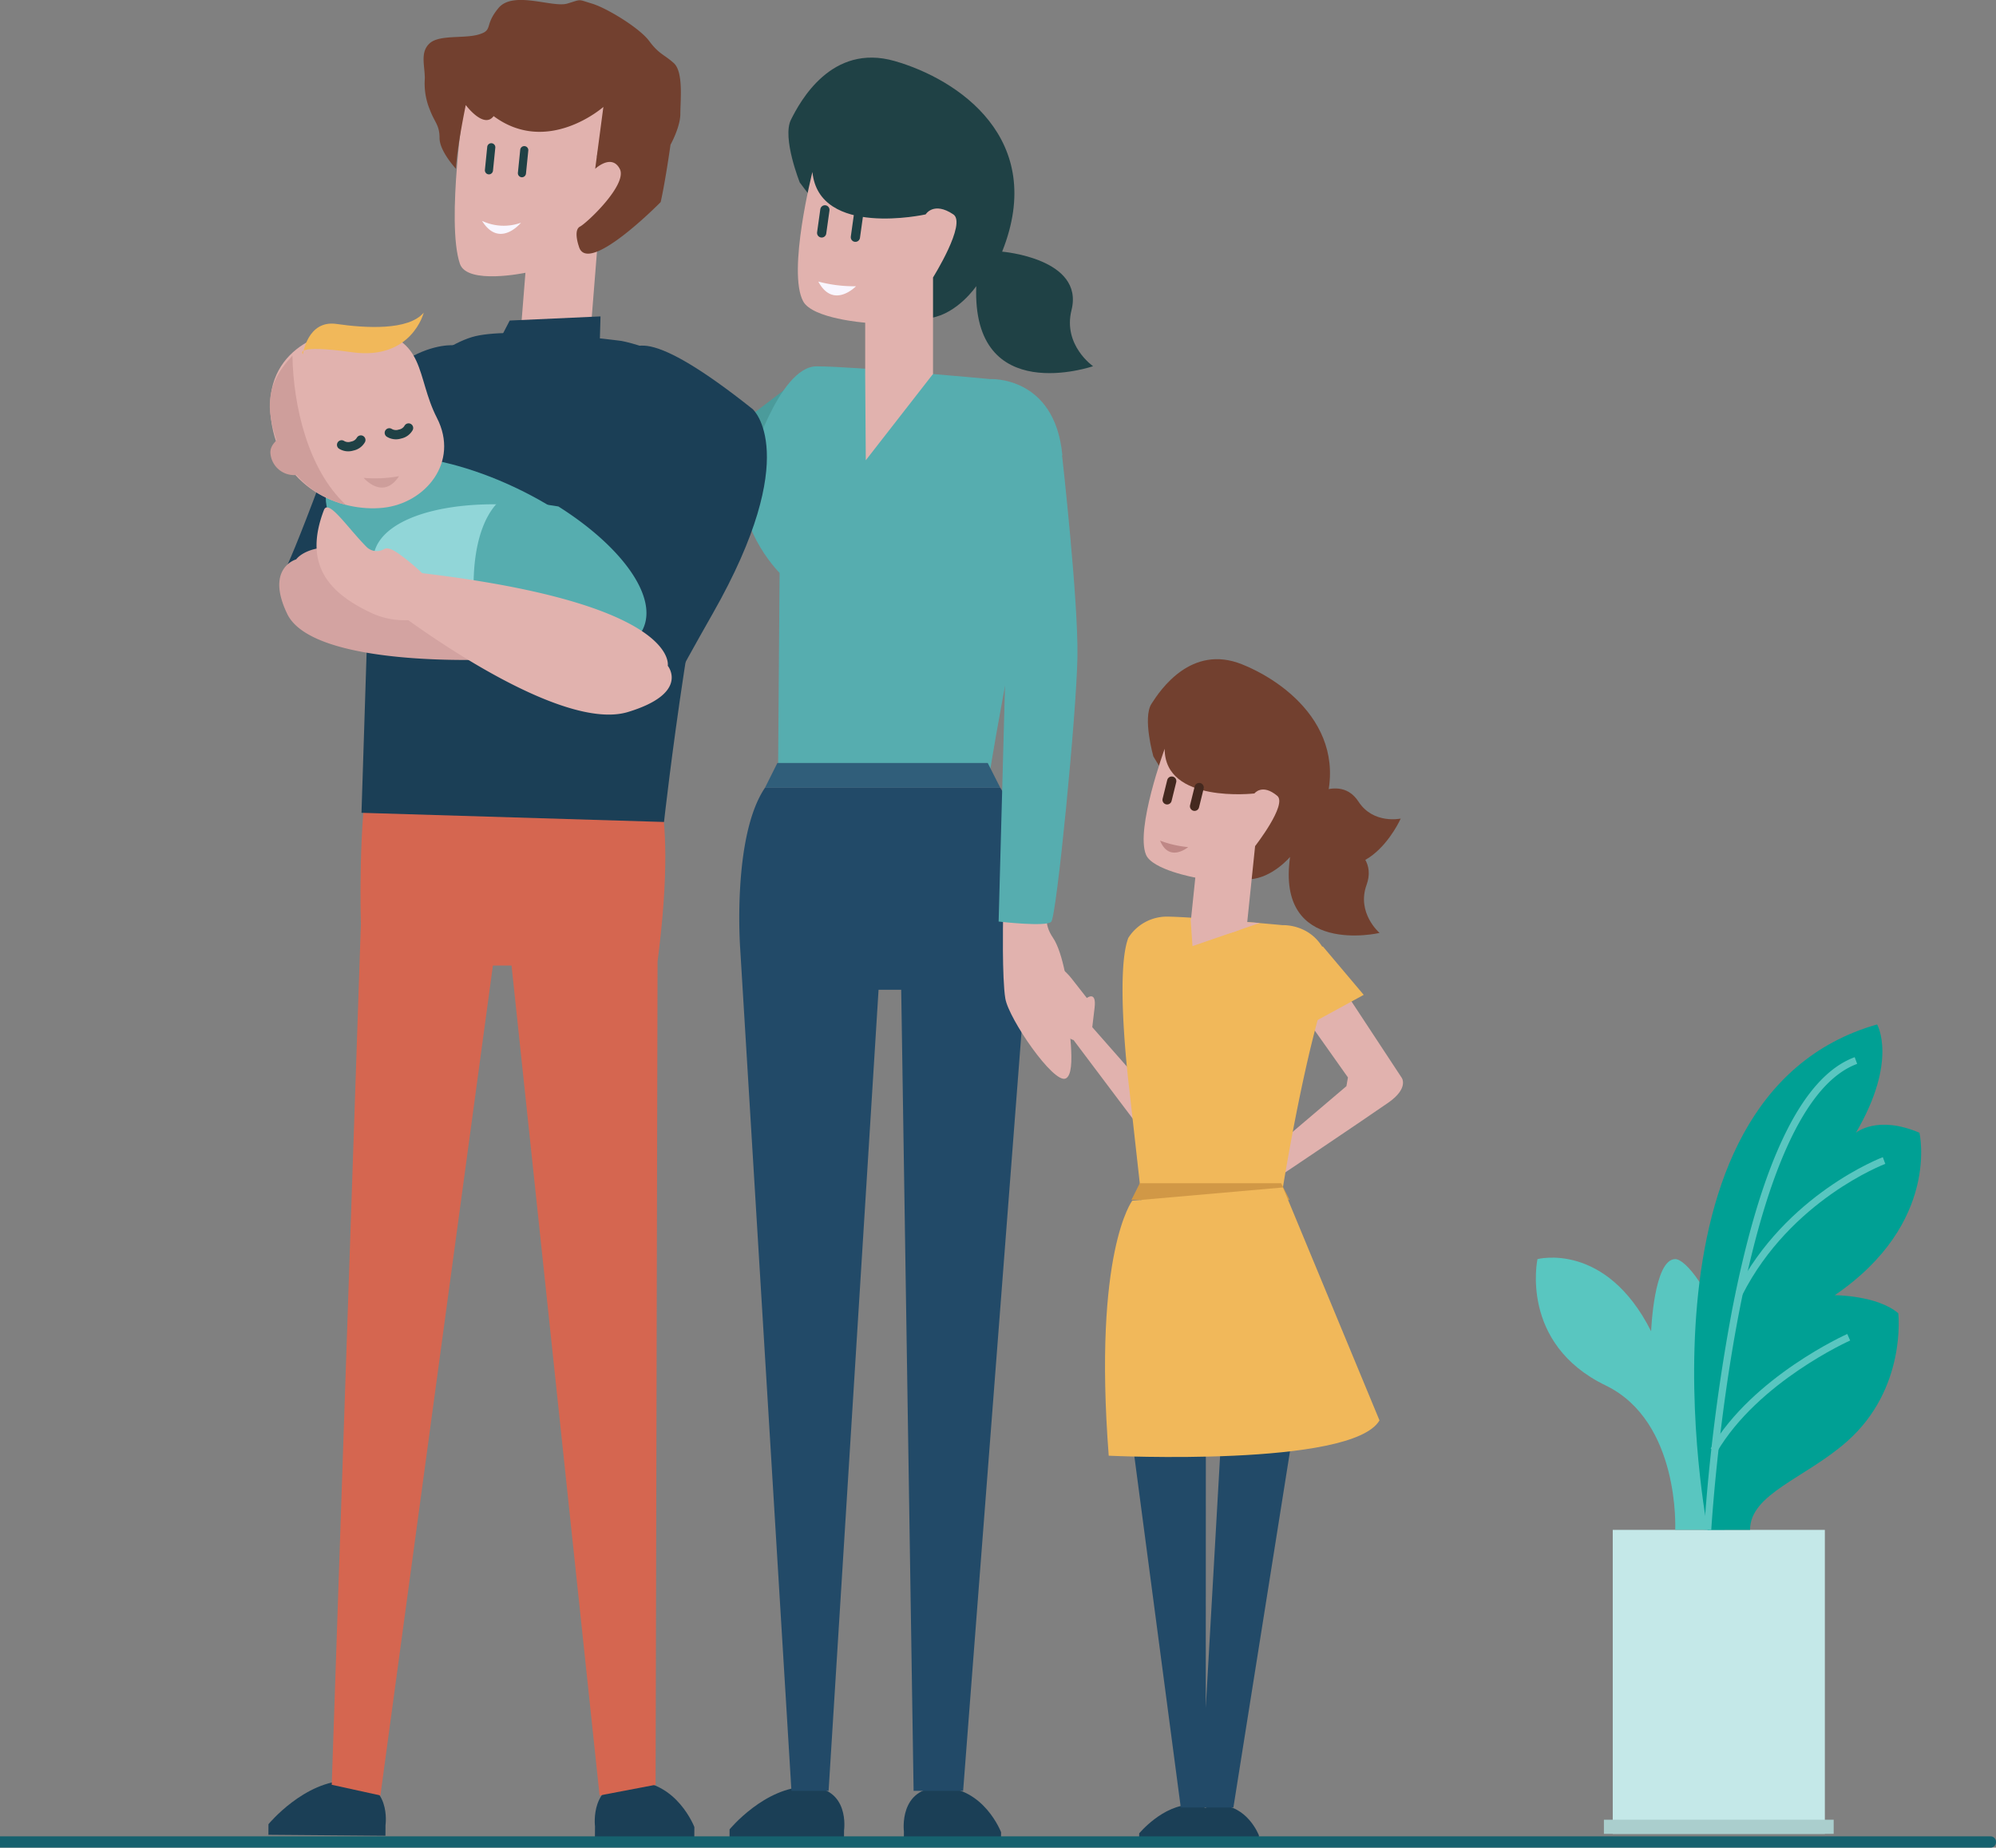 <svg id="img_pret_conso" xmlns="http://www.w3.org/2000/svg" width="431.852" height="399.818" viewBox="0 0 431.852 399.818">
  <rect x="0" y="0" width="431.852" height="399.818" fill="#808080" stroke="none"/>
  <g id="Groupe_1298" data-name="Groupe 1298" transform="translate(226.309 142.64)">
    <path id="Tracé_1832" data-name="Tracé 1832" d="M579.31,324.937l12.224,18.581s1.557,2.217-2.877,5.332-28.24,19.1-28.24,19.1-.33,1.888-4.435,3.115c-2.744,1.09-3.59,1.345-3.59,1.345s-4.522,1.831-7.977.075c-1.758-1.742,2.642-4.777,2.642-4.777l4.435-3.115s-1.558-2.217,2.217-1.557,4.146.713,4.146.713l21.7-18.44.33-1.887L568.9,327.889Z" transform="translate(-514.555 -252.91)" fill="#e1b2ae"/>
    <path id="Tracé_1833" data-name="Tracé 1833" d="M617.733,348.426l1.447,16.96s-2.133,1.671-5.474-2.6-20.552-27.2-20.552-27.2-1.9-.232-3.341-4.267c-1.232-2.683-1.532-3.515-1.532-3.515s-2.065-4.42-.494-7.961c1.648-1.847,4.91,2.389,4.91,2.389l3.341,4.265s2.133-1.67,1.671,2.133-.5,4.179-.5,4.179L609.34,346.6,611,347.787l3.237-9.6Z" transform="translate(-587.197 -253.175)" fill="#e1b2ae"/>
    <path id="Tracé_1834" data-name="Tracé 1834" d="M587.927,499.4s-2.463-6.491-8.718-6.53-5.413,6.425-5.413,6.425l-.013,1.551,14.131.1Z" transform="translate(-541.863 -244.889)" fill="#1b3f56"/>
    <path id="Tracé_1835" data-name="Tracé 1835" d="M582.555,498.988s5.145-6.247,11.359-6.2,5.286,6.331,5.286,6.331l-.009,1.51-16.645-.136Z" transform="translate(-562.391 -244.892)" fill="#1b3f56"/>
    <path id="Tracé_1836" data-name="Tracé 1836" d="M576.8,499.353,562.52,391.291s.768-16.306,5.574-23.418h30.557s10.7,16.006,5.3,32.218l-15.768,99.262h-7.206l5.808-102.1h-4.555l-.032,102.1Z" transform="translate(-547.637 -250.859)" fill="#224a68"/>
    <path id="Tracé_1837" data-name="Tracé 1837" d="M562.627,367.968,560.3,347.051s-3.2-25.278-.266-33.059a9.865,9.865,0,0,1,8.185-4.628c5.55,0,25.23,1.85,25.23,1.85s9.408-.539,10.524,11.053c-5.551,14.8-10.477,45.7-10.477,45.7Z" transform="translate(-542.235 -253.654)" fill="#f1b85a"/>
    <path id="Tracé_1838" data-name="Tracé 1838" d="M569.214,364.434h30.6l1.825,3.6H567.413Z" transform="translate(-548.927 -251.023)" fill="#d19846"/>
    <path id="Tracé_1839" data-name="Tracé 1839" d="M559.506,315.514,568.354,326l-13.742,7.5-2.5-13.742Z" transform="translate(-499.611 -253.36)" fill="#f1b85a"/>
    <path id="Tracé_1840" data-name="Tracé 1840" d="M550.024,277.232s-2.359-8.316-.414-11.372,8.636-12.952,19.584-8.559S595,274,584.855,293.311c0,0,14.565,2.727,11.3,11.722-2.212,6.093,2.811,10.4,2.811,10.4s-22.425,5.227-19.366-16.448c0,0-3.792,4.536-8.71,4.841S550.024,277.232,550.024,277.232Z" transform="translate(-526.794 -256.193)" fill="#72402f"/>
    <path id="Tracé_1841" data-name="Tracé 1841" d="M546.5,292.393c-.062-.149-.134-.326-.23-.566-.564-1.413-1.169-2.816-1.793-4.211l.02-.06q.539-.875.977-1.77c.309.563.611,1.145.9,1.757,0,0,10-9.126,14.764-1.8,3.229,4.963,9.136,3.668,9.136,3.668s-8.487,19.163-22.573,5.155C547.278,293.851,546.88,293.132,546.5,292.393Z" transform="translate(-493.527 -254.918)" fill="#72402f"/>
    <path id="Tracé_1842" data-name="Tracé 1842" d="M574.094,274.7s-6.353,17.327-4.045,22.917c1.356,3.283,10.673,4.959,10.673,4.959l-.948,9.153s4.823,5.938,12.1,1.254l1.784-17.223s7.032-9.011,4.79-10.88c-3.284-2.739-4.936-.511-4.936-.511h0S574.039,286.625,574.094,274.7Z" transform="translate(-548.414 -255.31)" fill="#e1b2ae"/>
    <path id="Tracé_1843" data-name="Tracé 1843" d="M572.963,309.925l.409,5.858,14.558-5.014Z" transform="translate(-541.678 -253.691)" fill="#e1b2ae"/>
    <path id="Tracé_1844" data-name="Tracé 1844" d="M588.361,293.67a22.865,22.865,0,0,0,6.081,1.4S590.349,298.521,588.361,293.67Z" transform="translate(-563.679 -254.403)" fill="#bf8886"/>
    <line id="Ligne_369" data-name="Ligne 369" x1="1.001" y2="4.056" transform="translate(26.203 26.384)" fill="none" stroke="#44291f" stroke-linecap="round" stroke-linejoin="round" stroke-width="2"/>
    <line id="Ligne_370" data-name="Ligne 370" x1="1.001" y2="4.056" transform="translate(32.14 27.778)" fill="none" stroke="#44291f" stroke-linecap="round" stroke-linejoin="round" stroke-width="2"/>
    <path id="Tracé_1845" data-name="Tracé 1845" d="M554.753,368.161s-8.49,11.037-5.094,55.186c0,0,52.639,2.547,58.582-7.641L587.348,365.3Z" transform="translate(-536.086 -250.982)" fill="#f1b85a"/>
  </g>
  <g id="Groupe_1301" data-name="Groupe 1301" transform="translate(87.676 12.466)">
    <path id="Tracé_1846" data-name="Tracé 1846" d="M753.255,212.88s-23.925,20.029-34.273,26.651S669.556,266.85,667.973,266.5s-6.224-9.52-6.224-9.52l44.419-27.722,37.946-28.941S758.029,200.1,753.255,212.88Z" transform="translate(-661.749 -128.688)" fill="#4b9b9b"/>
    <g id="Groupe_1300" data-name="Groupe 1300" transform="translate(70.163)">
      <path id="Tracé_1847" data-name="Tracé 1847" d="M648.077,498.9s-3.664-9.656-12.968-9.714-8.053,9.559-8.053,9.559l-.019,2.306,21.022.155Z" transform="translate(-589.326 -114.89)" fill="#1b3f56"/>
      <path id="Tracé_1848" data-name="Tracé 1848" d="M659.371,498.29s7.653-9.292,16.9-9.216,7.864,9.418,7.864,9.418l-.014,2.245-24.76-.2Z" transform="translate(-659.357 -114.895)" fill="#1b3f56"/>
      <path id="Tracé_1849" data-name="Tracé 1849" d="M630.877,499.811,619.79,317.59S618,293.332,625.15,282.754h50.915a50.541,50.541,0,0,1,5.359,42.876l-13.4,174.182H657.307l-2.68-173.346h-4.9L638.915,499.811Z" transform="translate(-617.481 -124.751)" fill="#224a68"/>
      <path id="Tracé_1850" data-name="Tracé 1850" d="M621.742,282.9l.328-42.483S611,229.331,615.36,217.757c0,0,6.444-22.04,14.7-22.04s37.531,2.752,37.531,2.752,14-.8,15.656,16.443c-8.257,22.019-15.585,67.983-15.585,67.983Z" transform="translate(-611.237 -128.908)" fill="#56adaf"/>
      <path id="Tracé_1851" data-name="Tracé 1851" d="M629.838,277.639h45.521L678.073,283H627.158Z" transform="translate(-619.489 -124.995)" fill="#305e7a"/>
      <g id="Groupe_1299" data-name="Groupe 1299" transform="translate(12.74)">
        <path id="Tracé_1852" data-name="Tracé 1852" d="M610.462,158.983s-3.864-9.682-1.91-13.59,8.749-16.61,22.427-12.7,33.033,16.824,23.262,41.249c0,0,17.809,1.462,15.009,12.658-1.9,7.583,4.666,12.13,4.666,12.13s-26.251,9.057-25.273-17.323c0,0-3.986,5.912-9.848,6.888S610.462,158.983,610.462,158.983Z" transform="translate(-608 -131.954)" fill="#1f4145"/>
        <path id="Tracé_1853" data-name="Tracé 1853" d="M639.354,155.572s-5.466,21.574-2,27.992c2.034,3.769,13.419,4.622,13.419,4.622v11.1s6.522,6.522,14.676,0V178.4s7.315-11.683,4.393-13.647c-4.28-2.876-5.985,0-5.985,0h0S640.771,169.884,639.354,155.572Z" transform="translate(-634.16 -130.826)" fill="#e1b2ae"/>
        <path id="Tracé_1854" data-name="Tracé 1854" d="M641.052,197.291l.131,18.677,14.545-18.677Z" transform="translate(-624.443 -128.833)" fill="#e1b2ae"/>
        <path id="Tracé_1855" data-name="Tracé 1855" d="M656.956,178.208a30.146,30.146,0,0,0,8.154,1.013S660.218,184.29,656.956,178.208Z" transform="translate(-650.488 -129.744)" fill="#f9f6ff"/>
      </g>
      <line id="Ligne_371" data-name="Ligne 371" x1="0.697" y2="4.989" transform="translate(19.937 32.948)" fill="none" stroke="#1f4145" stroke-linecap="round" stroke-linejoin="round" stroke-width="2"/>
      <line id="Ligne_372" data-name="Ligne 372" x1="0.697" y2="4.989" transform="translate(27.231 33.882)" fill="none" stroke="#1f4145" stroke-linecap="round" stroke-linejoin="round" stroke-width="2"/>
    </g>
    <path id="Tracé_1856" data-name="Tracé 1856" d="M612.52,309.848s-.253,12.885.488,17.278,10.391,18.435,13.031,17.309.253-12.886.584-15.717-1.152-11.615-3.3-14.736-1.125-5.31-1.125-5.31Z" transform="translate(-483.171 -123.513)" fill="#e1b2ae"/>
    <path id="Tracé_1857" data-name="Tracé 1857" d="M626.746,214.543s3.488,31.005,3.3,43.291-4.513,56.292-5.679,57.419-11.374-.067-11.374-.067l1.414-52.341-3.178-47.617S618.724,203.5,626.746,214.543Z" transform="translate(-484.608 -128.235)" fill="#56adaf"/>
  </g>
  <g id="Groupe_1305" data-name="Groupe 1305" transform="translate(58.073 0)">
    <g id="Groupe_1302" data-name="Groupe 1302" transform="translate(0 72.036)">
      <path id="Tracé_1858" data-name="Tracé 1858" d="M711.887,497.849s-3.747-9.874-13.263-9.934-8.235,9.776-8.235,9.776l-.019,2.359,21.5.158Z" transform="translate(-619.727 -174.521)" fill="#1b3f56"/>
      <path id="Tracé_1859" data-name="Tracé 1859" d="M754.051,497.228s7.826-9.5,17.28-9.426,8.042,9.632,8.042,9.632l-.014,2.3-25.322-.206Z" transform="translate(-754.037 -174.526)" fill="#1b3f56"/>
      <path id="Tracé_1860" data-name="Tracé 1860" d="M696.329,498.783l6.31-186.355s-.726-21.924,2.015-35.627l59.667.992s7.413,4.863,2.505,42.856L766.4,498.783l-12.118,2.311L735.23,321.5H731.2l-24.338,179.59Z" transform="translate(-682.629 -184.605)" fill="#d56650"/>
      <path id="Tracé_1861" data-name="Tracé 1861" d="M682.218,292.659l1.829-57.225s-2.24-19.247,2.217-31.084c0,0,10.818-11.873,19.821-14.626,8.075-2.469,32.433.831,32.433.831s22.525,4.141,24.222,21.776c-8.444,22.518-15.07,82.311-15.07,82.311Z" transform="translate(-662.08 -188.808)" fill="#1b3f56"/>
    </g>
    <path id="Tracé_1862" data-name="Tracé 1862" d="M705.629,249.406c19.653-34.557,8.637-44.228,8.637-44.228-43.993-35.026-22.284,7.936-22.284,7.936l-16.63,49.948,17.424,10.464C693.928,270.687,697.315,264.027,705.629,249.406Z" transform="translate(-609.489 -116.647)" fill="#1b3f56"/>
    <path id="Tracé_1863" data-name="Tracé 1863" d="M728.6,220.418c11.556-30.919,28.821-29.048,28.821-29.048,45.737,9.384,1.568,18.424,1.568,18.424L736.02,246.979l-15.943-5.531C721.273,239.2,723.713,233.5,728.6,220.418Z" transform="translate(-717.173 -116.651)" fill="#1b3f56"/>
    <path id="Tracé_1864" data-name="Tracé 1864" d="M705.061,140.587s-4.043,26.641-1.013,35.6c1.558,4.6,14.178,1.937,14.178,1.937l-1.307,16.381s6.135,7.313,15.022,1.161l2.3-28.888s10.963-11.121,6.092-13.207-6.676-.517-6.676-.517l2.665-12.973S719.541,148.545,705.061,140.587Z" transform="translate(-662.616 -119.1)" fill="#e1b2ae"/>
    <path id="Tracé_1865" data-name="Tracé 1865" d="M726.133,165.673a11,11,0,0,0,8.426.4S729.923,171.748,726.133,165.673Z" transform="translate(-679.912 -117.877)" fill="#f9f6ff"/>
    <path id="Tracé_1866" data-name="Tracé 1866" d="M732.445,156.365a.912.912,0,0,1-.227.007.884.884,0,0,1-.783-.977l.5-4.951a.878.878,0,1,1,1.747.174l-.5,4.951A.894.894,0,0,1,732.445,156.365Z" transform="translate(-684.593 -118.643)" fill="#1f4145"/>
    <path id="Tracé_1867" data-name="Tracé 1867" d="M725.633,156.962a.911.911,0,0,1-.227.007.885.885,0,0,1-.783-.977l.5-4.951a.878.878,0,1,1,1.747.174l-.5,4.951A.894.894,0,0,1,725.633,156.962Z" transform="translate(-670.643 -118.615)" fill="#1f4145"/>
    <path id="Tracé_1868" data-name="Tracé 1868" d="M709.714,197.2l25.013-1.715.283-10.081-19.644.894Z" transform="translate(-663.158 -116.935)" fill="#1b3f56"/>
    <path id="Tracé_1869" data-name="Tracé 1869" d="M708.271,145.181c-2.127,2.864-6.027-2.393-6.027-2.393-2.127,10.5-2.111,13.8-2.111,13.8s-3.56-3.79-3.56-6.653-1.063-3.333-2.127-6.2a14.732,14.732,0,0,1-1.062-6.681c0-2.864-1.063-5.727,1.062-7.636s7.443-.954,10.633-1.909,1.063-1.908,4.253-5.726,11.7,0,14.886-.954,2.127-.955,5.316,0,10.278,5.242,12.4,8.106,3.191,2.864,5.316,4.773,1.419,8.119,1.419,10.983-2.127,6.681-2.127,6.681-1.062,7.636-2.126,12.408c0,0-15.945,16.24-17.716,9.545,0,0-1.244-3.466.264-4.243s10.363-9.147,8.593-12.495-5.314,0-5.314,0l1.772-13.39S719.951,153.856,708.271,145.181Z" transform="translate(-659.544 -120.056)" fill="#72402f"/>
    <g id="Groupe_1303" data-name="Groupe 1303" transform="translate(0.291 67.648)">
      <ellipse id="Ellipse_234" data-name="Ellipse 234" cx="36.645" cy="16.083" rx="36.645" ry="16.083" transform="translate(72.373 82.386) rotate(-154.913)" fill="#56adaf"/>
      <path id="Tracé_1870" data-name="Tracé 1870" d="M740.714,225.358c13.5,8.529,21.188,19.243,17.79,26.027-4.078,8.142-22.574,7.536-41.312-1.354a78,78,0,0,1-14.706-9,8.648,8.648,0,0,1-1.225-5.976C702.929,226.264,720.512,221.982,740.714,225.358Z" transform="translate(-678.754 -182.729)" fill="#91d6d8"/>
      <path id="Tracé_1871" data-name="Tracé 1871" d="M763,188.253c12.861,1.455,10.479,10.018,15.088,18.984,4.917,9.567-2.492,18.5-11.685,19.45s-22.353-4.131-24.236-19.342C740.32,192.436,753.827,187.214,763,188.253Z" transform="translate(-741.919 -184.453)" fill="#e1b2ae"/>
      <path id="Tracé_1872" data-name="Tracé 1872" d="M767.2,193.5c-2.827,3.047-5.789,7.124-4.657,13.592,1.93,11.031,8.725,16.818,16.223,18.712C770.587,218.181,767.386,204.478,767.2,193.5Z" transform="translate(-762.292 -184.196)" fill="#ce9e9b"/>
      <path id="Tracé_1873" data-name="Tracé 1873" d="M774.337,209.435c2.181-.224,2.486,2.377,3.58,4.505,1.167,2.271-.591,4.391-2.772,4.616a5.14,5.14,0,0,1-5.752-4.59C769.118,211.6,772.155,209.659,774.337,209.435Z" transform="translate(-769.24 -183.435)" fill="#ce9e9b"/>
      <path id="Tracé_1874" data-name="Tracé 1874" d="M746.376,193.621s.959-7.458,7.259-6.549,15.58,1.466,18.875-2.453c0,0-2.6,10.389-15.534,8.573S746.376,193.621,746.376,193.621Z" transform="translate(-739.192 -184.62)" fill="#f1b85a"/>
      <path id="Tracé_1875" data-name="Tracé 1875" d="M736.808,251.368c-3.69,7.367-18.908,7.735-35.639,1.442-2.176-13.241-.57-24.287,4.6-29.268a84.769,84.769,0,0,1,12.815,1.172C732.413,233.448,740.288,244.42,736.808,251.368Z" transform="translate(-656.127 -182.761)" fill="#56adaf"/>
      <path id="Tracé_1876" data-name="Tracé 1876" d="M753.515,208.446a2.727,2.727,0,0,1-1.88,1.317,2.761,2.761,0,0,1-2.288-.267" transform="translate(-723.482 -183.482)" fill="none" stroke="#1f4145" stroke-linecap="round" stroke-linejoin="round" stroke-width="2"/>
      <path id="Tracé_1877" data-name="Tracé 1877" d="M763.367,210.927a2.724,2.724,0,0,1-1.879,1.318,2.757,2.757,0,0,1-2.288-.268" transform="translate(-743.658 -183.363)" fill="none" stroke="#1f4145" stroke-linecap="round" stroke-linejoin="round" stroke-width="2"/>
      <path id="Tracé_1878" data-name="Tracé 1878" d="M758.97,218.4a28.77,28.77,0,0,1-7.657.365S755.481,223.713,758.97,218.4Z" transform="translate(-730.997 -183.006)" fill="#ce9e9b"/>
    </g>
    <g id="Groupe_1304" data-name="Groupe 1304" transform="translate(2.349 118.402)">
      <path id="Tracé_1879" data-name="Tracé 1879" d="M732.652,235.7s7.88-11.717,45.643,14.228a17.686,17.686,0,0,0-.873,5.341,20.563,20.563,0,0,0-2.672,2.246c-.027-.051-.058-.094-.084-.146,0,0-38.34,1.8-43.953-9.863C725.916,237.54,732.652,235.7,732.652,235.7Z" transform="translate(-728.989 -233.06)" fill="#d3a3a1"/>
    </g>
  </g>
  <g id="Groupe_1306" data-name="Groupe 1306" transform="translate(332.296 221.682)">
    <path id="Tracé_1880" data-name="Tracé 1880" d="M470.312,331.632" transform="translate(-421.847 -331.632)" fill="none" stroke="#59c6c0" stroke-miterlimit="10" stroke-width="0.2"/>
    <rect id="Rectangle_2765" data-name="Rectangle 2765" width="45.891" height="65.777" transform="translate(16.635 109.373)" fill="#c4e8e8"/>
    <rect id="Rectangle_2766" data-name="Rectangle 2766" width="49.715" height="3.059" transform="translate(14.723 172.091)" fill="#aacecd"/>
    <path id="Tracé_1881" data-name="Tracé 1881" d="M504.4,438.7s1.107-23.437-15.047-31.25C470.63,398.4,474.6,380.112,474.6,380.112s14.755-3.906,24.59,15.625c0,0,.587-15.625,5.212-15.625s21.366,27.344,10.683,58.593Z" transform="translate(-474.25 -329.332)" fill="#59c6c0"/>
    <path id="Tracé_1882" data-name="Tracé 1882" d="M439.932,441.005s-18.327-93.749,36.653-109.373c0,0,4.581,7.812-4.582,23.437,0,0,4.582-3.906,13.745,0,0,0,4.582,19.53-18.326,35.156,0,0,9.164,0,13.745,3.906,0,0,1.9,16.28-11.106,27.753-9.029,7.966-20.964,11.309-20.964,19.121Z" transform="translate(-402.754 -331.632)" fill="#00a094"/>
    <path id="Tracé_1883" data-name="Tracé 1883" d="M451.763,440.726l-1.541-.088a407.179,407.179,0,0,1,5.986-47.195c6.244-32.349,15.189-50.869,26.589-55.048l.531,1.45C457.277,349.4,451.816,439.813,451.763,440.726Z" transform="translate(-413.814 -331.309)" fill="#59c6c0"/>
    <path id="Tracé_1884" data-name="Tracé 1884" d="M445.787,388.833l-1.378-.7c10.709-21.091,31.558-29.011,31.767-29.087l.536,1.447C476.509,360.568,456.213,368.3,445.787,388.833Z" transform="translate(-401.107 -330.323)" fill="#59c6c0"/>
    <path id="Tracé_1885" data-name="Tracé 1885" d="M453,421.134l-1.333-.782c9.182-15.659,29.355-24.7,29.557-24.79l.625,1.411C481.65,397.06,461.925,405.911,453,421.134Z" transform="translate(-413.848 -328.578)" fill="#59c6c0"/>
  </g>
  <path id="Rectangle_2767" data-name="Rectangle 2767" d="M0,0H430.687a1.165,1.165,0,0,1,1.165,1.165v.111a1.165,1.165,0,0,1-1.165,1.165H0a0,0,0,0,1,0,0V0A0,0,0,0,1,0,0Z" transform="translate(0 397.376)" fill="#16616e"/>
  <g id="Groupe_1307" data-name="Groupe 1307" transform="translate(68.487 109.8)">
    <path id="Tracé_1886" data-name="Tracé 1886" d="M759.185,258.489s2.8-13.958-56.617-20.437a17.376,17.376,0,0,1-7.059,6.555,11.253,11.253,0,0,1-.412,2.067c-.025.082-.061.157-.088.238a33.566,33.566,0,0,0,4.455-.926s35.36,27.286,51.116,22.505C764.046,264.4,759.185,258.489,759.185,258.489Z" transform="translate(-683.196 -224.22)" fill="#e1b2ae"/>
    <path id="Tracé_1887" data-name="Tracé 1887" d="M766.932,248.457a3.868,3.868,0,0,0,1.747-6.143,46.092,46.092,0,0,0-7.872-7.245c-1.773-1.317-2.8-1.53-3.371-1.228a3.154,3.154,0,0,1-3.874-.452c-4.155-4.2-8.249-10.475-9.21-7.964-4.536,11.864,1.144,17.966,10.189,22.227A16.931,16.931,0,0,0,766.932,248.457Z" transform="translate(-742.757 -224.851)" fill="#e1b2ae"/>
  </g>
</svg>
